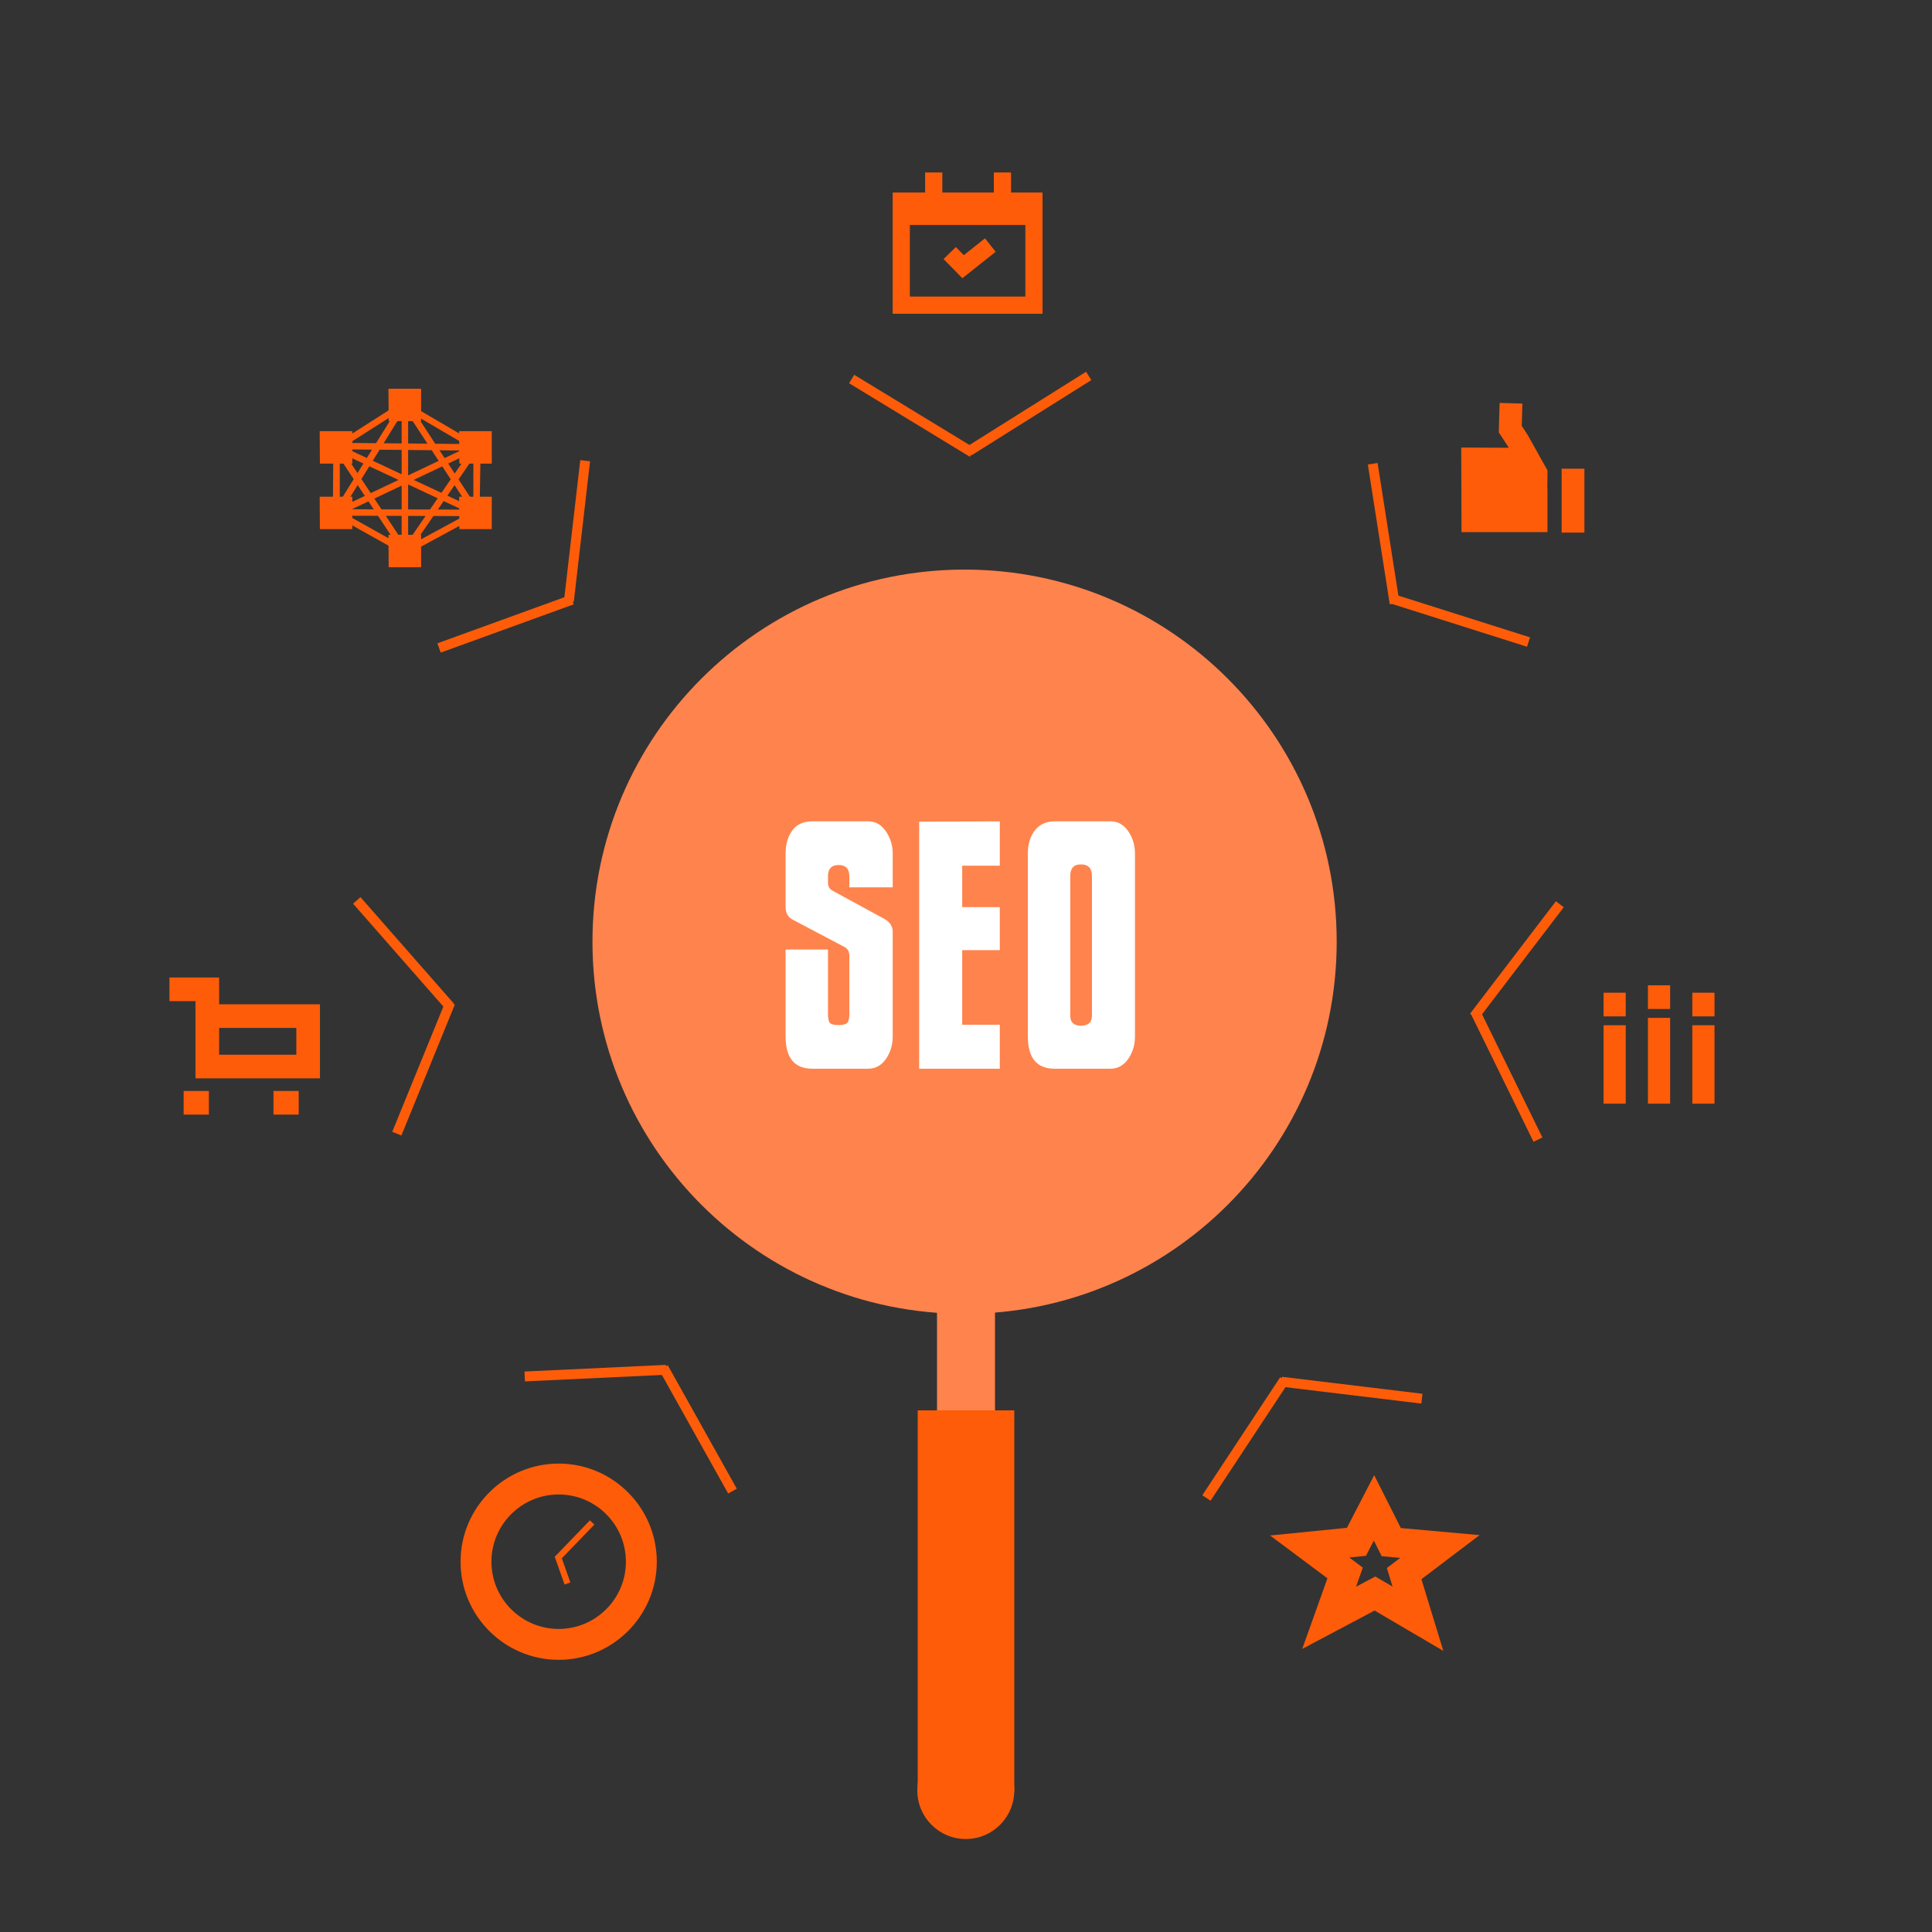 <?xml version="1.0" encoding="utf-8"?>
<!-- Generator: Adobe Illustrator 15.0.2, SVG Export Plug-In . SVG Version: 6.00 Build 0)  -->
<!DOCTYPE svg PUBLIC "-//W3C//DTD SVG 1.1//EN" "http://www.w3.org/Graphics/SVG/1.1/DTD/svg11.dtd">
<svg version="1.1" id="Ebene_1" xmlns="http://www.w3.org/2000/svg" xmlns:xlink="http://www.w3.org/1999/xlink" x="0px" y="0px"
	 width="400px" height="400px" viewBox="0 0 400 400" style="enable-background:new 0 0 400 400;" xml:space="preserve">
<rect x="0" y="0" width="400" height="400" fill="#333333" stroke="none"/>
<style type="text/css">
<![CDATA[
	.st0{fill:#FE5C09;}
	.st1{fill:#FF834D;}
	.st2{fill:#FFFFFF;}
]]>
</style>
<circle class="st1" cx="199.705" cy="194.969" r="72.375"/>
<rect x="194" y="271" class="st1" width="12" height="42"/>
<path class="st1" d="M276.748,194.969c0,42.55-34.493,77.043-77.043,77.043c-42.549,0-77.042-34.493-77.042-77.043
	c0-42.549,34.493-77.042,77.042-77.042C242.255,117.926,276.748,152.419,276.748,194.969z M199.705,123.964
	c-39.214,0-71.004,31.79-71.004,71.004c0,39.215,31.79,71.005,71.004,71.005c39.215,0,71.005-31.79,71.005-71.005
	C270.71,155.754,238.92,123.964,199.705,123.964z"/>
<rect x="190" y="292" class="st0" width="20" height="79"/>
<circle class="st0" cx="199.956" cy="370.711" r="10.037"/>
<g>
	<path class="st2" d="M184.826,214.602c0,1.629-0.419,3.103-1.254,4.422c-0.968,1.497-2.244,2.244-3.828,2.244h-11.55
		c-3.696,0-5.544-2.221-5.544-6.666v-18.018h8.778v13.266c0,0.969,0.123,1.607,0.368,1.914c0.245,0.309,0.86,0.463,1.843,0.463
		c0.893,0,1.484-0.154,1.774-0.463c0.291-0.309,0.437-0.902,0.437-1.783v-12.09c0-0.881-0.35-1.498-1.048-1.85l-10.631-5.601
		c-1.015-0.529-1.521-1.412-1.521-2.648v-11.054c0-1.941,0.462-3.541,1.386-4.799c0.924-1.258,2.31-1.887,4.158-1.887h11.616
		c1.54,0,2.793,0.771,3.762,2.31c0.835,1.32,1.254,2.772,1.254,4.356v6.996h-8.976v-2.244c0-1.584-0.737-2.376-2.211-2.376
		c-1.475,0-2.211,0.775-2.211,2.324v1.394c0,0.753,0.352,1.307,1.056,1.661l10.494,5.71c1.231,0.66,1.848,1.562,1.848,2.706V214.602
		z"/>
	<path class="st2" d="M207.001,221.268h-16.698v-51.149l16.698-0.066v9.174h-7.788v8.58h7.788v8.91h-7.788v15.444h7.788V221.268z"/>
	<path class="st2" d="M234.985,214.594c0,1.631-0.419,3.105-1.254,4.428c-0.969,1.498-2.244,2.246-3.828,2.246h-11.55
		c-3.696,0-5.544-2.225-5.544-6.674v-37.868c0-1.893,0.439-3.435,1.319-4.625c0.968-1.365,2.376-2.049,4.225-2.049h11.616
		c1.539,0,2.793,0.75,3.762,2.248c0.835,1.322,1.254,2.797,1.254,4.427V214.594z M226.075,210.308v-28.964
		c0-1.587-0.759-2.381-2.277-2.381c-1.475,0-2.211,0.794-2.211,2.381v28.964c0,1.368,0.736,2.05,2.211,2.05
		C225.316,212.357,226.075,211.676,226.075,210.308z"/>
</g>
<g>
	<polygon class="st0" points="72.946,95.985 66.234,95.985 66.187,89.273 72.946,89.273 	"/>
</g>
<g>
	<polygon class="st0" points="72.946,109.545 66.234,109.545 66.187,102.833 72.946,102.833 	"/>
</g>
<g>
	<polygon class="st0" points="101.818,95.985 95.107,95.985 95.06,89.273 101.818,89.273 	"/>
</g>
<g>
	<polygon class="st0" points="101.818,109.545 95.107,109.545 95.06,102.833 101.818,102.833 	"/>
</g>
<g>
	<polygon class="st0" points="87.183,87.194 80.472,87.194 80.425,80.483 87.183,80.483 	"/>
</g>
<g>
	<polygon class="st0" points="87.183,117.445 80.472,117.445 80.425,110.734 87.183,110.734 	"/>
</g>
<g>
	<path class="st0" d="M83.156,115.358v-0.866l-13.241-7.405l-0.903,1.455v-1.778h-0.098l0.001-0.236l-0.696-0.389l0.701-0.332
		l0.088-12.753l-0.716-0.335l0.719-0.458l0.016-1.837l0.832,1.255h0.064l13.232-8.436v-0.481l0.394,0.23l2.192-1.398l-1.147,1.848
		l0.171,0.262l13.763,8.063l0.815-0.386v0.582l0.174,0.002l-0.006,0.378l0.122,0.072l-0.126,0.225l-0.164,10.534v2.815l0.29,0.443
		l-0.29,0.157v0.655l-0.649-0.304l-14.396,7.799l-0.194,0.283l-0.162-0.09L83.156,115.358z M89.731,106.832l-3.762,5.476
		l10.071-5.456L89.731,106.832z M72.106,106.775l9.754,5.455l-3.6-5.436L72.106,106.775z M84.499,106.814v5.263l3.607-5.251
		L84.499,106.814z M79.874,106.8l3.282,4.955v-4.945L79.874,106.8z M90.651,105.492l4.982,0.016l-3.779-1.768L90.651,105.492z
		 M84.499,105.472l4.528,0.015l1.595-2.323l-6.123-2.865V105.472z M78.983,105.455l4.173,0.013v-4.925l-5.651,2.679L78.983,105.455z
		 M72.84,105.435l4.53,0.015l-1.09-1.646L72.84,105.435z M74.047,100.433l-2.591,4.173l4.075-1.933L74.047,100.433z M92.625,102.619
		l4.195,1.961l-2.704-4.132L92.625,102.619z M94.938,99.252l3.052,4.667l0.012-0.756v-8.371L94.938,99.252z M70.354,94.858v8.978
		l2.876-4.634L70.354,94.858z M74.826,99.178l1.93,2.914l5.748-2.725l-6.041-2.825L74.826,99.178z M85.654,99.359l5.738,2.683
		l1.929-2.808l-1.753-2.68L85.654,99.359z M84.499,93.162v5.258l6.328-3l-1.446-2.21L84.499,93.162z M77.176,95.393l5.98,2.797
		v-5.041l-4.56-0.044L77.176,95.393z M92.792,95.974l1.35,2.064l2.756-4.012L92.792,95.974z M71.561,94.249l2.45,3.698l1.228-1.979
		L71.561,94.249z M90.994,93.225l1.057,1.615l3.316-1.573L90.994,93.225z M72.153,93.044l3.798,1.776l1.074-1.729L72.153,93.044z
		 M90.111,91.874l6.044,0.058l-9.738-5.705L90.111,91.874z M84.499,91.82l3.998,0.039l-3.998-6.112V91.82z M79.424,91.771
		l3.732,0.036V85.76L79.424,91.771z M72.384,91.704l5.47,0.053l3.638-5.86L72.384,91.704z"/>
</g>
<g>
	<rect x="341.188" y="203.996" class="st0" width="4.594" height="4.902"/>
</g>
<g>
	<rect x="350.376" y="205.529" class="st0" width="4.596" height="4.9"/>
</g>
<g>
	<rect x="331.997" y="205.529" class="st0" width="4.596" height="4.9"/>
</g>
<g>
	<rect x="350.376" y="212.268" class="st0" width="4.596" height="16.235"/>
</g>
<g>
	<rect x="331.997" y="212.268" class="st0" width="4.596" height="16.235"/>
</g>
<g>
	<rect x="341.188" y="210.736" class="st0" width="4.594" height="17.767"/>
</g>
<g>
	<polyline class="st0" points="312.858,95.066 304.898,95.03 304.94,107.805 318.03,107.805 318.03,104.033 309.589,105.599 
		307.366,97.936 314.46,96.49 315.261,98.718 311.09,99.833 311.729,102.542 317.996,101.06 318.03,98.006 314.245,91.225 
		312.683,88.839 312.77,85.848 	"/>
	<polygon class="st0" points="320.389,110.164 302.59,110.164 302.53,92.659 312.369,92.706 312.226,92.447 310.305,89.512 
		310.48,83.422 315.197,83.558 315.063,88.167 316.306,90.075 320.396,97.405 320.354,101.201 320.389,101.194 	"/>
</g>
<g>
	<rect x="323.318" y="97.044" class="st0" width="4.718" height="13.227"/>
</g>
<g>
	<path class="st0" d="M66.247,223.261H40.47v-15.987h-5.383v-4.895h10.278v5.547h20.881V223.261z M45.365,218.367h15.987v-5.548
		H45.365V218.367z"/>
</g>
<g>
	<rect x="38.023" y="225.871" class="st0" width="5.221" height="4.895"/>
</g>
<g>
	<rect x="56.622" y="225.871" class="st0" width="5.22" height="4.895"/>
</g>
<g>
	<path class="st0" d="M115.667,343.648c-11.202,0-20.314-9.112-20.314-20.313c0-11.202,9.113-20.315,20.314-20.315
		c11.201,0,20.314,9.113,20.314,20.315C135.981,334.536,126.869,343.648,115.667,343.648z M115.667,309.413
		c-7.676,0-13.921,6.245-13.921,13.922c0,7.676,6.245,13.92,13.921,13.92s13.921-6.244,13.921-13.92
		C129.588,315.658,123.344,309.413,115.667,309.413z"/>
</g>
<g>
	<polygon class="st0" points="116.885,328.059 114.85,322.314 122.131,314.767 123.052,315.653 116.319,322.634 118.09,327.632 	"/>
</g>
<g>
	<path class="st0" d="M215.847,64.958h-31.027V39.859h31.027V64.958z M188.376,61.4h23.913V46.579h-23.913V61.4z"/>
</g>
<g>
	<rect x="191.539" y="35.709" class="st0" width="3.558" height="6.917"/>
</g>
<g>
	<rect x="205.768" y="35.709" class="st0" width="3.557" height="6.917"/>
</g>
<g>
	<polygon class="st0" points="199.245,57.604 195.354,53.63 197.896,51.141 199.544,52.825 203.932,49.346 206.142,52.133 	"/>
</g>
<g>
	<path class="st0" d="M298.825,341.799l-14.232-8.352l-14.977,7.94l5.215-14.615l-11.873-8.864l15.91-1.59l5.644-10.902
		l5.516,10.951l16.303,1.461l-12.045,9.122L298.825,341.799z M279.348,322.459l2.812,2.1l-1.412,3.957l3.998-2.119l3.572,2.096
		l-1.179-3.854l2.771-2.099l-3.842-0.345l-1.632-3.238l-1.635,3.158L279.348,322.459z"/>
</g>
<rect x="187.79" y="71.362" transform="matrix(0.52 -0.854 0.854 0.52 17.199 202.608)" class="st0" width="2.043" height="29.289"/>
<rect x="211.973" y="70.924" transform="matrix(0.532 0.847 -0.847 0.532 172.167 -140.312)" class="st0" width="2.044" height="29.289"/>
<rect x="103.647" y="114.5" transform="matrix(-0.341 -0.94 0.94 -0.341 18.966 271.584)" class="st0" width="2.043" height="29.289"/>
<rect x="118.439" y="95.364" transform="matrix(0.993 0.115 -0.115 0.993 13.495 -13.052)" class="st0" width="2.043" height="29.289"/>
<rect x="86.677" y="206.551" transform="matrix(-0.926 -0.378 0.378 -0.926 85.287 459.13)" class="st0" width="2.044" height="29.289"/>
<rect x="82.4" y="182.744" transform="matrix(0.752 -0.66 0.66 0.752 -109.478 104.054)" class="st0" width="2.043" height="29.29"/>
<rect x="143.542" y="281.281" transform="matrix(-0.873 0.488 -0.488 -0.873 415.121 483.728)" class="st0" width="2.044" height="29.29"/>
<rect x="122.268" y="269.772" transform="matrix(-0.047 -0.999 0.999 -0.047 -155.072 420.826)" class="st0" width="2.043" height="29.29"/>
<rect x="278.811" y="273.01" transform="matrix(-0.12 0.993 -0.993 -0.12 599.071 44.468)" class="st0" width="2.045" height="29.289"/>
<rect x="256.976" y="283.413" transform="matrix(-0.835 -0.551 0.551 -0.835 309.043 688.949)" class="st0" width="2.043" height="29.289"/>
<rect x="313.039" y="184.112" transform="matrix(0.795 0.607 -0.607 0.795 185.023 -149.795)" class="st0" width="2.046" height="29.289"/>
<rect x="310.944" y="208.207" transform="matrix(-0.898 0.44 -0.44 -0.898 690.174 285.654)" class="st0" width="2.044" height="29.289"/>
<rect x="285.446" y="95.753" transform="matrix(0.988 -0.155 0.155 0.988 -13.666 45.813)" class="st0" width="2.044" height="29.289"/>
<rect x="301.413" y="113.921" transform="matrix(-0.302 0.953 -0.953 -0.302 516.368 -120.889)" class="st0" width="2.043" height="29.29"/>
</svg>
